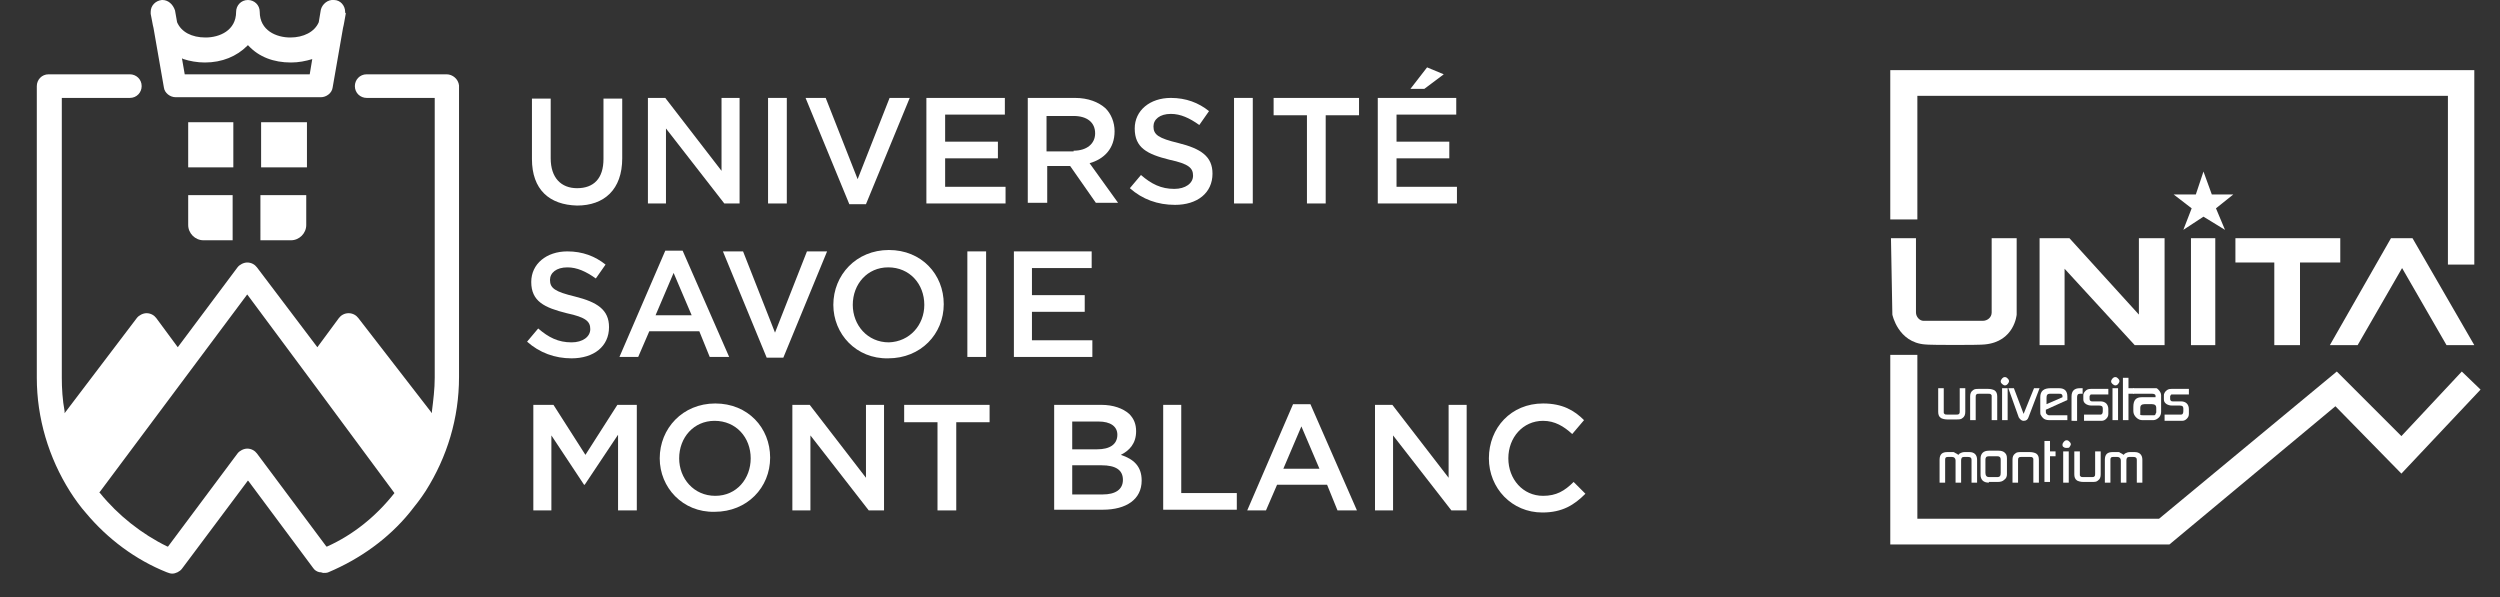<?xml version="1.0" encoding="utf-8"?>
<!-- Generator: Adobe Illustrator 27.0.1, SVG Export Plug-In . SVG Version: 6.00 Build 0)  -->
<svg version="1.1" id="Calque_1" xmlns="http://www.w3.org/2000/svg" xmlns:xlink="http://www.w3.org/1999/xlink" x="0px" y="0px"
	 viewBox="0 0 360 86" style="enable-background:new 0 0 360 86;" xml:space="preserve">
<rect x="0" y="0" width="360" height="86" fill="#333333" stroke="none"/>
<style type="text/css">
	.st0{fill:#FFFFFF;}
</style>
<g>
	<g>
		<path class="st0" d="M76.6,22.9v-8.7h2.7v8.6c0,2.8,1.5,4.3,3.8,4.3c2.4,0,3.8-1.4,3.8-4.2v-8.7h2.7v8.6c0,4.5-2.6,6.8-6.5,6.8
			C79.1,29.5,76.6,27.3,76.6,22.9z"/>
		<path class="st0" d="M93.3,14.1h2.5l8.1,10.5V14.1h2.6v15.2h-2.2l-8.4-10.8v10.8h-2.6V14.1z"/>
		<path class="st0" d="M110.6,14.1h2.7v15.2h-2.7V14.1z"/>
		<path class="st0" d="M116,14.1h2.9l4.6,11.7l4.6-11.7h2.9l-6.3,15.3h-2.4L116,14.1z"/>
		<path class="st0" d="M133.5,14.1h11.2v2.4h-8.6v3.9h7.6v2.4h-7.6v4.1h8.7v2.4h-11.4V14.1z"/>
		<path class="st0" d="M148,14.1h6.8c1.9,0,3.4,0.6,4.4,1.5c0.8,0.8,1.3,2,1.3,3.3v0c0,2.5-1.5,4-3.6,4.6l4.1,5.7h-3.2l-3.7-5.3
			h-3.3v5.3H148V14.1z M154.6,21.7c1.9,0,3.1-1,3.1-2.5v0c0-1.6-1.2-2.5-3.1-2.5h-3.9v5.1H154.6z"/>
		<path class="st0" d="M162.7,27.1l1.6-1.9c1.5,1.3,2.9,2,4.8,2c1.6,0,2.7-0.8,2.7-1.9v0c0-1.1-0.6-1.7-3.4-2.3
			c-3.2-0.8-5-1.7-5-4.5v0c0-2.6,2.2-4.4,5.2-4.4c2.2,0,4,0.7,5.5,1.9l-1.4,2c-1.4-1-2.7-1.6-4.1-1.6c-1.6,0-2.5,0.8-2.5,1.8v0
			c0,1.2,0.7,1.7,3.6,2.4c3.2,0.8,4.9,1.9,4.9,4.4v0c0,2.8-2.2,4.5-5.4,4.5C166.7,29.5,164.5,28.7,162.7,27.1z"/>
		<path class="st0" d="M177.7,14.1h2.7v15.2h-2.7V14.1z"/>
		<path class="st0" d="M188.2,16.6h-4.8v-2.5h12.3v2.5h-4.8v12.7h-2.7V16.6z"/>
		<path class="st0" d="M198.5,14.1h11.2v2.4h-8.6v3.9h7.6v2.4h-7.6v4.1h8.7v2.4h-11.4V14.1z M205.5,9.7l2.4,1l-2.8,2.1h-2L205.5,9.7
			z"/>
		<path class="st0" d="M75.9,49.2l1.6-1.9c1.5,1.3,2.9,2,4.8,2c1.6,0,2.7-0.8,2.7-1.9v0c0-1.1-0.6-1.7-3.4-2.3
			c-3.2-0.8-5.1-1.7-5.1-4.5v0c0-2.6,2.2-4.4,5.2-4.4c2.2,0,4,0.7,5.5,1.9l-1.4,2c-1.4-1-2.7-1.6-4.1-1.6c-1.6,0-2.5,0.8-2.5,1.8v0
			c0,1.2,0.7,1.7,3.6,2.4c3.2,0.8,4.9,1.9,4.9,4.4v0c0,2.8-2.2,4.5-5.4,4.5C79.9,51.6,77.7,50.8,75.9,49.2z"/>
		<path class="st0" d="M95.8,36.1h2.5l6.7,15.3h-2.8l-1.5-3.7h-7.2l-1.6,3.7h-2.7L95.8,36.1z M99.6,45.4L97,39.3l-2.6,6.1H99.6z"/>
		<path class="st0" d="M104.1,36.2h2.9l4.6,11.7l4.6-11.7h2.9l-6.3,15.3h-2.4L104.1,36.2z"/>
		<path class="st0" d="M120,43.9L120,43.9c0-4.3,3.3-7.9,8-7.9c4.7,0,7.9,3.5,7.9,7.8v0c0,4.3-3.3,7.8-8,7.8
			C123.3,51.7,120,48.1,120,43.9z M133.1,43.9L133.1,43.9c0-3-2.1-5.4-5.2-5.4c-3,0-5.1,2.4-5.1,5.4v0c0,2.9,2.1,5.4,5.2,5.4
			C131,49.2,133.1,46.8,133.1,43.9z"/>
		<path class="st0" d="M139.3,36.2h2.7v15.2h-2.7V36.2z"/>
		<path class="st0" d="M146,36.2h11.2v2.4h-8.6v3.9h7.6v2.4h-7.6V49h8.7v2.4H146V36.2z"/>
		<path class="st0" d="M76.9,58.3h2.8l4.6,7.2l4.6-7.2h2.8v15.2h-2.7V62.6l-4.8,7.2h-0.1l-4.7-7.1v10.8h-2.6V58.3z"/>
		<path class="st0" d="M95,66L95,66c0-4.3,3.3-7.9,8-7.9c4.7,0,7.9,3.5,7.9,7.8v0c0,4.3-3.3,7.8-8,7.8C98.3,73.8,95,70.2,95,66z
			 M108.1,66L108.1,66c0-3-2.1-5.4-5.2-5.4c-3,0-5.1,2.4-5.1,5.4v0c0,2.9,2.1,5.4,5.2,5.4S108.1,68.9,108.1,66z"/>
		<path class="st0" d="M114.1,58.3h2.5l8.1,10.5V58.3h2.6v15.2h-2.2l-8.4-10.8v10.8h-2.6V58.3z"/>
		<path class="st0" d="M135,60.8h-4.8v-2.5h12.3v2.5h-4.8v12.7H135V60.8z"/>
		<path class="st0" d="M151.8,58.3h6.8c1.7,0,3.1,0.5,4,1.3c0.7,0.7,1,1.5,1,2.5v0c0,1.8-1,2.8-2.2,3.4c1.8,0.6,3,1.6,3,3.7v0
			c0,2.7-2.2,4.2-5.6,4.2h-7V58.3z M160.9,62.6c0-1.2-1-1.9-2.7-1.9h-3.8v4h3.6C159.8,64.7,160.9,64,160.9,62.6L160.9,62.6z
			 M158.6,67h-4.2v4.2h4.4c1.8,0,2.9-0.7,2.9-2.1v0C161.7,67.7,160.7,67,158.6,67z"/>
		<path class="st0" d="M167.4,58.3h2.7v12.7h8v2.4h-10.6V58.3z"/>
		<path class="st0" d="M186.2,58.2h2.5l6.7,15.3h-2.8l-1.5-3.7h-7.2l-1.6,3.7h-2.7L186.2,58.2z M190,67.5l-2.6-6.1l-2.6,6.1H190z"/>
		<path class="st0" d="M198,58.3h2.5l8.1,10.5V58.3h2.6v15.2H209l-8.4-10.8v10.8H198V58.3z"/>
		<path class="st0" d="M214.4,66L214.4,66c0-4.4,3.2-7.9,7.8-7.9c2.8,0,4.5,1,5.9,2.4l-1.7,2c-1.2-1.1-2.5-1.9-4.2-1.9
			c-2.9,0-5,2.4-5,5.4v0c0,3,2.1,5.4,5,5.4c1.9,0,3.1-0.7,4.4-2l1.7,1.7c-1.6,1.6-3.3,2.7-6.2,2.7C217.7,73.8,214.4,70.3,214.4,66z"
			/>
	</g>
	<g>
		<path class="st0" d="M27.1,28.1v4.3c0,1.2,1,2.2,2.2,2.2h4.2v-6.5H27.1z"/>
		<path class="st0" d="M37.6,34.6h4.3c1.2,0,2.2-1,2.2-2.2v-4.3h-6.6V34.6z"/>
		<polygon class="st0" points="33.6,17.6 30.1,17.6 29.4,17.6 27.1,17.6 27.1,19.8 27.1,21.4 27.1,24.1 33.6,24.1 		"/>
		<polygon class="st0" points="44.2,24.1 44.2,19.8 44.2,19.8 44.2,17.6 41.9,17.6 41.2,17.6 37.6,17.6 37.6,24.1 		"/>
	</g>
	<path class="st0" d="M64.3,10.7H52.8c-1,0-1.7,0.8-1.7,1.7c0,1,0.8,1.7,1.7,1.7h9.8v40.3c0,1.6-0.2,3.2-0.4,4.8l0,0.3L51.6,45.8
		c-0.3-0.4-0.8-0.7-1.4-0.7c-0.6,0-1.1,0.3-1.4,0.7l-3.1,4.2L37,38.5c-0.3-0.4-0.8-0.7-1.4-0.7c-0.5,0-1.1,0.3-1.4,0.7l-8.6,11.5
		l-3.1-4.2c-0.3-0.4-0.8-0.7-1.4-0.7c-0.5,0-1.1,0.3-1.4,0.7L9.3,59.5l0-0.3c-0.3-1.6-0.4-3.3-0.4-4.8V14.1h9.8c1,0,1.7-0.8,1.7-1.7
		c0-1-0.8-1.7-1.7-1.7H7c-1,0-1.7,0.8-1.7,1.7v42c0,5.8,1.7,11.5,4.8,16.4c0.7,1.1,1.5,2.2,2.3,3.1c3.1,3.7,7.1,6.7,11.6,8.5
		c0.3,0.1,0.5,0.2,0.8,0.2c0.5,0,1.1-0.3,1.4-0.7l9.5-12.7l0.1,0.1l9.3,12.5c0.2,0.3,0.5,0.5,0.9,0.6l0.1,0c0.2,0,0.3,0.1,0.5,0.1
		c0,0,0,0,0,0c0.2,0,0.5,0,0.7-0.1c4.5-1.9,8.6-4.8,11.7-8.6c0.8-1,1.6-2,2.3-3.1c3.1-4.9,4.8-10.5,4.8-16.4v-42
		C66,11.4,65.2,10.7,64.3,10.7z M56.8,71c-2.6,3.3-5.9,6-9.7,7.7l-0.1,0L47,78.7L37,65.3c-0.3-0.4-0.8-0.7-1.4-0.7
		c-0.5,0-1.1,0.3-1.4,0.7l-10,13.4l-0.1,0c-3.7-1.8-7.1-4.5-9.7-7.7l-0.1-0.1l0.1-0.1l21.2-28.4L45.7,56L56.8,71L56.8,71z"/>
	<g>
		<path class="st0" d="M49.7,1.7c0-0.9-0.7-1.7-1.6-1.7c-0.9-0.1-1.7,0.6-1.9,1.4l-0.3,1.8c-0.6,1.4-2.2,2.2-4.1,2.2
			c-2,0-4.4-1-4.4-3.7c0-1-0.8-1.7-1.7-1.7c-1,0-1.7,0.8-1.7,1.7c0,2.7-2.4,3.7-4.4,3.7c-2,0-3.5-0.8-4.1-2.2l0,0l-0.3-1.7
			C24.9,0.6,24.2,0,23.4,0c0,0-0.1,0-0.1,0c-0.9,0.1-1.6,0.8-1.6,1.7c0,0.1,0,0.2,0,0.3c0.1,0.4,0.3,1.7,0.4,2c0,0,0,0,0,0l1.5,8.6
			c0.1,0.8,0.9,1.4,1.7,1.4h20.9c0.8,0,1.6-0.6,1.7-1.4l1.5-8.6c0,0,0,0,0,0c0.1-0.3,0.3-1.6,0.4-2.1C49.7,1.9,49.7,1.8,49.7,1.7z
			 M44.6,10.7h-18l-0.4-2.3l0.2,0.1c0.9,0.3,2,0.5,3.1,0.5c2.5,0,4.6-0.9,6.1-2.4l0.1-0.1l0.1,0.1c1.5,1.6,3.6,2.4,6.1,2.4
			c1.1,0,2.1-0.2,3.1-0.5L45,8.3L44.6,10.7z"/>
	</g>
</g>
<g>
	<polygon class="st0" points="317.3,24.7 318.5,28 321.6,28 319.1,30 320.4,33.1 317.3,31.2 314.4,33.1 315.6,30 313,28 316.2,28 	
		"/>
	<polygon class="st0" points="272.2,10.1 356.3,10.1 356.3,38.1 352.5,38.1 352.5,13.8 276.1,13.8 276.1,31.6 272.2,31.6 	"/>
	<polygon class="st0" points="272.2,51.1 276.1,51.1 276.1,74.7 310.9,74.7 336.5,53.5 345.8,62.8 354.5,53.5 357.2,56.1 
		345.8,68.2 336.3,58.5 312.4,78.4 272.2,78.4 	"/>
	<path class="st0" d="M272.3,34.3h3.6c0,0,0,8,0,10.7c0,0.6,0.5,1.2,1.1,1.2c0.8,0,7.6,0,8.5,0c0.7,0,1.3-0.5,1.3-1.2
		c0-2.6,0-10.7,0-10.7h3.6v11c0,0-0.3,3.9-4.6,4.3c-0.6,0.1-7.9,0.1-8.6,0c-3.9-0.3-4.7-4.3-4.7-4.3L272.3,34.3z"/>
	<polygon class="st0" points="293.7,34.3 298,34.3 308,45.3 308,34.3 311.7,34.3 311.7,49.7 307.4,49.7 297.3,38.7 297.3,49.7 
		293.7,49.7 	"/>
	<rect x="315.5" y="34.3" class="st0" width="3.5" height="15.4"/>
	<polygon class="st0" points="321.9,34.3 337,34.3 337,37.8 331.2,37.8 331.2,49.7 327.5,49.7 327.5,37.8 321.9,37.8 	"/>
	<polygon class="st0" points="335.5,49.7 339.5,49.7 345.9,38.6 352.3,49.7 356.3,49.7 347.4,34.3 344.3,34.3 	"/>
	<g>
		<path class="st0" d="M283,55.9v3.4c0,0.4-0.1,0.7-0.4,0.9c-0.2,0.2-0.5,0.2-0.9,0.2h-1.3c-0.4,0-0.7-0.1-0.9-0.2
			c-0.3-0.2-0.4-0.5-0.4-0.9v-3.4h0.8v3.3l0,0.2c0,0.1,0,0.1,0.1,0.2c0.1,0.1,0.2,0.1,0.4,0.1h1.3c0.2,0,0.3,0,0.4-0.1
			c0.1-0.1,0.1-0.2,0.1-0.4v-3.3H283z"/>
		<path class="st0" d="M283.7,60.5v-3.4c0-0.4,0.1-0.7,0.4-0.9c0.2-0.2,0.5-0.2,0.9-0.2h1.3c0.4,0,0.7,0.1,0.9,0.2
			c0.3,0.2,0.4,0.5,0.4,0.9v3.4h-0.8v-3.3l0-0.1l0-0.1c0-0.1,0-0.1-0.1-0.2c-0.1-0.1-0.2-0.1-0.4-0.1H285c-0.2,0-0.3,0-0.4,0.1
			c-0.1,0.1-0.1,0.2-0.1,0.4v3.3H283.7z"/>
		<path class="st0" d="M288.1,54.9c0-0.1,0.1-0.3,0.2-0.4s0.2-0.2,0.4-0.2c0.2,0,0.3,0.1,0.4,0.2c0.1,0.1,0.2,0.2,0.2,0.4
			c0,0.1-0.1,0.3-0.2,0.4c-0.1,0.1-0.2,0.2-0.4,0.2c-0.1,0-0.3-0.1-0.4-0.2C288.2,55.2,288.1,55.1,288.1,54.9z M288.3,60.5v-4.6h0.8
			v4.6H288.3z"/>
		<path class="st0" d="M289.2,55.9h0.8l1.4,3.7l1.5-3.7h0.8l-1.6,4.2c-0.1,0.3-0.3,0.5-0.7,0.5c-0.3,0-0.5-0.2-0.7-0.5L289.2,55.9z"
			/>
		<path class="st0" d="M297.8,60.5h-2.7c-0.4,0-0.7-0.1-0.9-0.3c-0.1-0.1-0.2-0.2-0.3-0.4c-0.1-0.1-0.1-0.3-0.1-0.5v-2.1
			c0-0.9,0.5-1.3,1.5-1.3h1.2c0.4,0,0.7,0.1,0.9,0.3c0.2,0.2,0.3,0.5,0.3,0.9v0.5l-3.1,1.4v0.2c0,0.2,0,0.3,0.1,0.4
			c0.1,0.1,0.2,0.2,0.4,0.2h2.6V60.5z M294.7,57.3v0.9l2.3-1v-0.1c0-0.1,0-0.2-0.1-0.3c-0.1-0.1-0.2-0.1-0.4-0.1h-1.3
			C294.8,56.7,294.7,56.9,294.7,57.3z"/>
		<path class="st0" d="M298.3,60.5v-3.4c0-0.4,0.1-0.7,0.3-0.9c0.2-0.2,0.5-0.3,0.9-0.3h0.4v0.8h-0.4c-0.3,0-0.4,0.2-0.4,0.5v3.4
			H298.3z"/>
		<path class="st0" d="M300.1,60.5v-0.8h2.4c0.2,0,0.3-0.2,0.3-0.5v-0.4c0-0.3-0.2-0.4-0.5-0.4h-1.1c-0.4,0-0.6-0.1-0.8-0.2
			c-0.3-0.2-0.4-0.4-0.4-0.7V57c0-0.2,0-0.3,0.1-0.4c0-0.1,0.1-0.2,0.2-0.3c0.2-0.2,0.4-0.3,0.8-0.3h2.5v0.8h-2.4
			c-0.1,0-0.2,0-0.2,0.1c-0.1,0.1-0.1,0.1-0.1,0.2v0.3c0,0.1,0,0.2,0.1,0.3c0.1,0.1,0.2,0.1,0.3,0.1h1.2c0.3,0,0.6,0.1,0.8,0.3
			c0.2,0.2,0.3,0.5,0.3,0.8v0.7c0,0.3-0.1,0.5-0.3,0.7c-0.2,0.2-0.4,0.3-0.7,0.3H300.1z"/>
		<path class="st0" d="M304,54.9c0-0.1,0.1-0.3,0.2-0.4s0.2-0.2,0.4-0.2c0.2,0,0.3,0.1,0.4,0.2c0.1,0.1,0.2,0.2,0.2,0.4
			c0,0.1-0.1,0.3-0.2,0.4c-0.1,0.1-0.2,0.2-0.4,0.2c-0.1,0-0.3-0.1-0.4-0.2C304.1,55.2,304,55.1,304,54.9z M304.2,60.5v-4.6h0.8v4.6
			H304.2z"/>
		<path class="st0" d="M305.7,60.5v-6.1h0.8v1.5h0.8v0.8h-0.8v3.8H305.7z"/>
		<path class="st0" d="M307.2,55.9h2.8c0.2,0,0.4,0,0.5,0c0.1,0,0.2,0.1,0.3,0.2c0.2,0.2,0.4,0.5,0.4,0.8v2.4c0,0.3-0.1,0.6-0.3,0.8
			c-0.2,0.2-0.5,0.4-0.8,0.4h-1.6c-0.3,0-0.6-0.1-0.9-0.4c-0.2-0.2-0.4-0.5-0.4-0.9v-0.6c0-1,0.4-1.4,1.2-1.4h2V57
			c0-0.2-0.2-0.3-0.5-0.3h-2.7V55.9z M308.2,59.7c0.1,0.1,0.2,0.1,0.5,0.1h1.1c0.2,0,0.3,0,0.4,0c0.1,0,0.2-0.1,0.2-0.2l0.1-0.2
			v-0.7c0-0.3-0.2-0.5-0.6-0.5h-1.1c-0.4,0-0.6,0.2-0.6,0.5v0.7c0,0.1,0,0.1,0,0.2C308.1,59.6,308.1,59.6,308.2,59.7z"/>
		<path class="st0" d="M311.7,60.5v-0.8h2.4c0.2,0,0.3-0.2,0.3-0.5v-0.4c0-0.3-0.2-0.4-0.5-0.4h-1.1c-0.4,0-0.6-0.1-0.8-0.2
			c-0.3-0.2-0.4-0.4-0.4-0.7V57c0-0.2,0-0.3,0.1-0.4c0-0.1,0.1-0.2,0.2-0.3c0.2-0.2,0.4-0.3,0.8-0.3h2.5v0.8h-2.4
			c-0.1,0-0.2,0-0.2,0.1c-0.1,0.1-0.1,0.1-0.1,0.2v0.3c0,0.1,0,0.2,0.1,0.3c0.1,0.1,0.2,0.1,0.3,0.1h1.2c0.3,0,0.6,0.1,0.8,0.3
			c0.2,0.2,0.3,0.5,0.3,0.8v0.7c0,0.3-0.1,0.5-0.3,0.7c-0.2,0.2-0.4,0.3-0.7,0.3H311.7z"/>
	</g>
	<g>
		<path class="st0" d="M279.3,69.5v-3.3c0-0.8,0.4-1.1,1.1-1.1h0.7c0.1,0,0.2,0,0.2,0c0,0,0.1,0,0.2,0.1c0.2,0.1,0.4,0.2,0.5,0.3
			l0.2-0.2c0.2-0.1,0.4-0.2,0.7-0.2h0.7c0.7,0,1.1,0.4,1.1,1.1v3.3h-0.8v-3.3c0-0.3-0.2-0.4-0.5-0.4h-0.6c-0.3,0-0.4,0.2-0.4,0.5
			v3.2h-0.8v-3.2c0-0.3-0.2-0.5-0.5-0.5h-0.6c-0.3,0-0.4,0.1-0.4,0.4v3.3H279.3z"/>
		<path class="st0" d="M286.4,69.5c-0.4,0-0.7-0.1-0.9-0.3c-0.2-0.2-0.3-0.5-0.3-0.8V66c0-0.3,0.1-0.6,0.3-0.8
			c0.2-0.2,0.5-0.3,0.9-0.3h1.4c0.4,0,0.7,0.1,0.9,0.3c0.2,0.2,0.3,0.4,0.3,0.8v2.3c0,0.3-0.1,0.6-0.4,0.8c-0.2,0.2-0.5,0.3-0.9,0.3
			H286.4z M285.9,68.1c0,0.4,0.2,0.6,0.5,0.6h1.2c0.4,0,0.5-0.2,0.5-0.6v-1.9c0-0.4-0.2-0.5-0.5-0.5h-1.2c-0.4,0-0.5,0.2-0.5,0.5
			V68.1z"/>
		<path class="st0" d="M289.8,69.5v-3.3c0-0.4,0.1-0.7,0.4-0.9c0.2-0.2,0.5-0.2,0.9-0.2h1.2c0.4,0,0.7,0.1,0.9,0.2
			c0.3,0.2,0.4,0.5,0.4,0.9v3.3h-0.8v-3.2l0-0.1l0-0.1c0,0,0-0.1-0.1-0.2c-0.1-0.1-0.2-0.1-0.4-0.1h-1.2c-0.2,0-0.3,0-0.4,0.1
			c-0.1,0.1-0.1,0.2-0.1,0.4v3.2H289.8z"/>
		<path class="st0" d="M294.4,69.5v-6h0.8V65h0.8v0.7h-0.8v3.7H294.4z"/>
		<path class="st0" d="M297,64c0-0.1,0.1-0.3,0.2-0.4c0.1-0.1,0.2-0.2,0.4-0.2c0.2,0,0.3,0.1,0.4,0.2c0.1,0.1,0.2,0.2,0.2,0.4
			c0,0.1-0.1,0.2-0.2,0.4c-0.1,0.1-0.2,0.1-0.4,0.1c-0.1,0-0.3,0-0.4-0.1C297,64.3,297,64.2,297,64z M297.1,69.5V65h0.8v4.5H297.1z"
			/>
		<path class="st0" d="M302.5,65v3.3c0,0.4-0.1,0.7-0.4,0.9c-0.2,0.2-0.5,0.2-0.9,0.2H300c-0.4,0-0.7-0.1-0.9-0.2
			c-0.3-0.2-0.4-0.5-0.4-0.9V65h0.8v3.2l0,0.2c0,0.1,0,0.1,0.1,0.2c0.1,0.1,0.2,0.1,0.4,0.1h1.2c0.2,0,0.3,0,0.4-0.1
			c0.1-0.1,0.1-0.2,0.1-0.4V65H302.5z"/>
		<path class="st0" d="M303.1,69.5v-3.3c0-0.8,0.4-1.1,1.1-1.1h0.7c0.1,0,0.2,0,0.2,0c0,0,0.1,0,0.2,0.1c0.2,0.1,0.4,0.2,0.5,0.3
			l0.2-0.2c0.2-0.1,0.4-0.2,0.7-0.2h0.7c0.7,0,1.1,0.4,1.1,1.1v3.3h-0.8v-3.3c0-0.3-0.2-0.4-0.5-0.4h-0.6c-0.3,0-0.4,0.2-0.4,0.5
			v3.2h-0.8v-3.2c0-0.3-0.2-0.5-0.5-0.5h-0.6c-0.3,0-0.4,0.1-0.4,0.4v3.3H303.1z"/>
	</g>
</g>
</svg>
